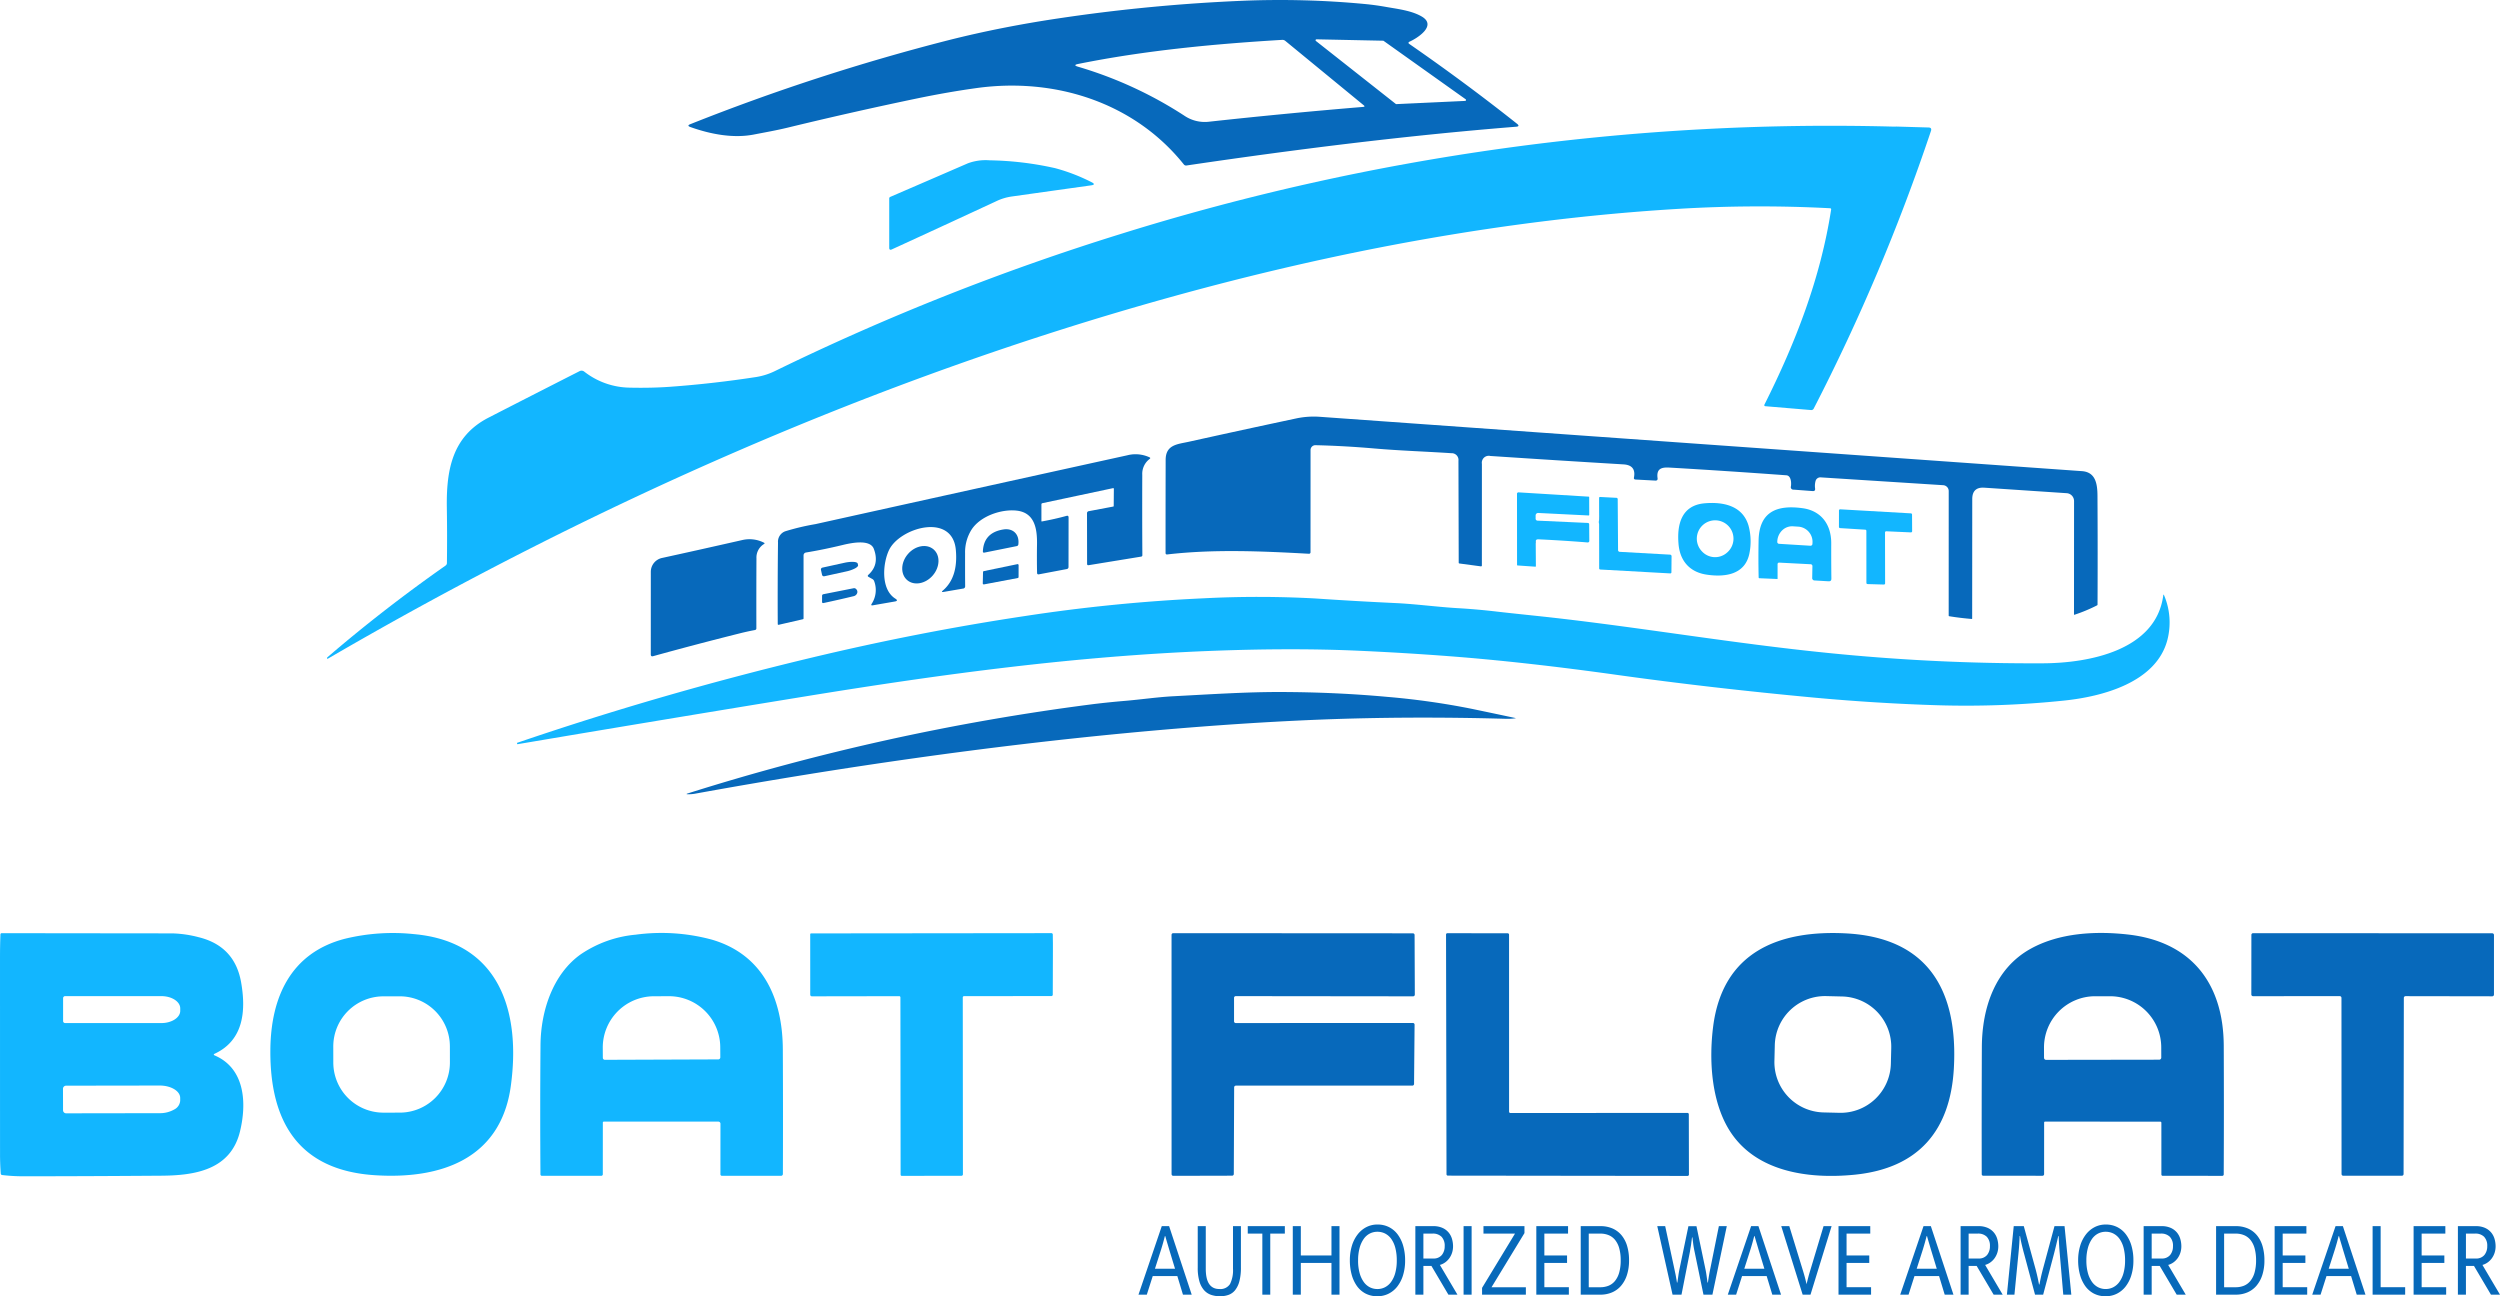 <svg xmlns="http://www.w3.org/2000/svg" width="600" height="311.104" viewBox="0 0 600 311.104"><g transform="translate(-638.493 -2619)"><g transform="translate(638.493 2619)"><path d="M492.832,93.429a.258.258,0,0,0-.042.454q13.525,9.363,25.918,19.2.8.642-.223.719c-26.254,2.095-52.675,5.4-79.082,9.3a.678.678,0,0,1-.656-.258c-11.9-14.865-30.876-20.919-49.693-18.329q-6.933.957-14.453,2.521-15.361,3.2-31.043,7.01c-2.632.635-5.328,1.11-8.037,1.634-4.909.95-10.341-.07-15.208-1.808q-.908-.328-.007-.684a506.9,506.9,0,0,1,62.157-20.207q12.505-3.149,26.316-5.2a415.5,415.5,0,0,1,44.268-4.217A216.462,216.462,0,0,1,482,84.331q2.653.244,5.293.719c2.765.489,6.075.866,8.525,2.283C499.6,89.519,494.794,92.564,492.832,93.429Zm-6.13-.23a.223.223,0,0,0-.126-.042l-15.983-.335a.223.223,0,0,0-.14.4l19.166,15.11a.224.224,0,0,0,.147.042l16.492-.768a.223.223,0,0,0,.126-.4Zm-73.307,5.537q-1.355.272-.035.663A97.039,97.039,0,0,1,439.1,111.3a8.73,8.73,0,0,0,5.488,1.32q18.475-2.025,37.195-3.575.573-.049.133-.4L463.095,93.192a1.075,1.075,0,0,0-.747-.237C446.044,93.925,429.4,95.5,413.394,98.736Z" transform="translate(-154.63 -83.386)" fill="rgba(0,101,185,0.97)"></path><path d="M571.347,126.821l1.04-.007,7.6.223q.866.021.586.845a474.5,474.5,0,0,1-28.118,66.583.652.652,0,0,1-.691.384l-10.962-.922a.24.24,0,0,1-.194-.122.256.256,0,0,1-.008-.234c7.513-14.949,13.469-30.345,16.024-46.865a.251.251,0,0,0-.237-.286,322.87,322.87,0,0,0-36.692.161c-40.951,2.479-81.826,10.117-121.555,21.149-70.27,19.5-138.676,49.749-202.292,86.783q-.209.126-.2-.119a.3.3,0,0,1,.119-.244q13.42-11.528,28.306-21.966a.747.747,0,0,0,.335-.642q.084-6.787-.021-13.19c-.14-9.014,1.222-17.176,10.027-21.687q10.062-5.167,21.834-11.151a1.033,1.033,0,0,1,1.1.1,18.114,18.114,0,0,0,10.9,3.861q5.23.119,9.817-.216,10.194-.74,20.591-2.339a16.062,16.062,0,0,0,4.573-1.473,583.168,583.168,0,0,1,82.95-32.873A571.794,571.794,0,0,1,571.347,126.821Z" transform="translate(-117.147 -96.439)" fill="rgba(4,178,255,0.94)"></path><path d="M734.76,126.89l-1.04.007Z" transform="translate(-279.52 -96.514)" fill="rgba(0,101,185,0.97)"></path><path d="M437.285,144.5q-9.636,1.348-18.943,2.66a12.7,12.7,0,0,0-3.631,1.068q-12.82,5.956-25.22,11.64-.621.286-.621-.4V147.631a.4.4,0,0,1,.237-.363q9.126-3.938,18.622-8.058a12.244,12.244,0,0,1,5.223-.726A76.9,76.9,0,0,1,428.7,140.37a44.68,44.68,0,0,1,8.707,3.352Q438.612,144.322,437.285,144.5Z" transform="translate(-175.455 -100.009)" fill="rgba(4,178,255,0.94)"></path><path d="M519.829,233.443a1.148,1.148,0,0,0-.833.329,1.163,1.163,0,0,0-.347.83l-.007,24.55a.349.349,0,0,1-.37.349c-11.367-.628-22.8-1.131-34,.161q-.419.049-.419-.37-.007-10.746.021-22.322c.007-3.666,2.835-3.75,5.523-4.343q12.889-2.856,25.779-5.6a20.253,20.253,0,0,1,5.677-.4q87.879,6.291,182.923,13.043c3.24.23,3.715,2.954,3.735,5.851q.077,12.827.014,26.17a.2.2,0,0,1-.112.189,37.717,37.717,0,0,1-5.432,2.262.073.073,0,0,1-.07-.01.088.088,0,0,1-.035-.067l.014-27.217a1.889,1.889,0,0,0-1.76-1.885l-19.753-1.32q-2.912-.2-2.919,2.73l-.021,28.655q0,.133-.126.119-2.793-.23-5.39-.656a.147.147,0,0,1-.119-.147l.007-29.891a1.414,1.414,0,0,0-1.327-1.41l-29.41-1.878a1.187,1.187,0,0,0-1.222.88,4.382,4.382,0,0,0-.112,1.774q.1.691-.594.635l-4.573-.342a.6.6,0,0,1-.628-.8c.126-.824.042-2.563-1.1-2.646q-14.642-1.068-27.943-1.843c-1.767-.1-3.3.056-2.967,2.528q.084.621-.545.587l-4.811-.258a.349.349,0,0,1-.321-.419q.607-3.023-2.5-3.212-15.326-.915-31.958-2.018a1.665,1.665,0,0,0-2.025,1.892l-.007,24.4a.2.2,0,0,1-.23.2l-5.153-.691a.177.177,0,0,1-.175-.2l-.063-24.445a1.627,1.627,0,0,0-1.711-1.822c-6.047-.4-12.4-.607-18.433-1.131Q526.651,233.6,519.829,233.443Z" transform="translate(-204.117 -126.597)" fill="rgba(0,101,185,0.97)"></path><path d="M430.966,247.676l-16.925,3.6a.273.273,0,0,0-.216.272v4.008q0,.126.126.1,3.121-.566,5.893-1.334.5-.14.5.377l-.014,11.842a.506.506,0,0,1-.461.552l-6.647,1.257q-.433.077-.44-.363-.07-3.247-.014-6.892c.049-3.631-.524-7.555-4.888-8.037-3.582-.4-8.658,1.236-10.823,4.559a10.184,10.184,0,0,0-1.55,5.677q-.014,4.043.014,7.883a.538.538,0,0,1-.5.594l-4.664.8q-.705.119-.161-.349,3.694-3.191,3.086-9.768c-.838-9.007-13.427-5.286-16.01.028-1.5,3.093-2.109,9.433,1.494,11.7q.831.524-.14.691l-5.279.915q-.552.091-.251-.377a6.059,6.059,0,0,0,.607-5.376.952.952,0,0,0-.454-.559l-.887-.5q-.391-.216-.063-.517,2.723-2.458,1.3-6.228c-.915-2.43-5.635-1.369-7.576-.9q-4.441,1.075-8.707,1.78a.691.691,0,0,0-.579.677v15.117a.208.208,0,0,1-.175.223l-5.76,1.327q-.258.063-.258-.2-.049-10.264.063-19.523A2.657,2.657,0,0,1,352.4,258a57.454,57.454,0,0,1,7.192-1.7q36.769-8.148,74.844-16.52a7.968,7.968,0,0,1,5.321.482q.356.175.035.4a4.456,4.456,0,0,0-1.76,3.826q-.042,9.957.021,19.25a.335.335,0,0,1-.307.363l-12.575,2.053q-.384.063-.384-.328l-.021-12.1a.494.494,0,0,1,.447-.538l5.83-1.1a.14.14,0,0,0,.133-.154l.035-4.078Q431.217,247.62,430.966,247.676Z" transform="translate(-163.885 -130.51)" fill="rgba(0,101,185,0.97)"></path><path d="M609.168,264.255a1.386,1.386,0,0,0-.021.691l.035,5.383q.007.14-.133.133l-4.259-.293a.123.123,0,0,1-.126-.133l-.014-16.995a.363.363,0,0,1,.44-.412l16.758,1.026a.118.118,0,0,1,.126.133l.014,4.2a.16.16,0,0,1-.188.182l-12.051-.6a.59.59,0,0,0-.44.161.6.6,0,0,0-.189.433v.7a.487.487,0,0,0,.524.552l11.961.545a.344.344,0,0,1,.37.391l.028,3.917a.37.37,0,0,1-.405.377q-5.725-.461-11.807-.754Q609.251,263.864,609.168,264.255Z" transform="translate(-240.571 -134.458)" fill="rgba(4,178,255,0.94)"></path><path d="M632.854,266.129l-.014-5.453a1.513,1.513,0,0,1-.021-.831,3.237,3.237,0,0,0,.028-1.271l-.007-4.092a.24.24,0,0,1,.286-.272l3.833.2a.331.331,0,0,1,.349.363l.084,12.191a.415.415,0,0,0,.391.412l12.023.67a.393.393,0,0,1,.426.447l-.035,3.736a.283.283,0,0,1-.342.321l-16.744-.929a.265.265,0,0,1-.251-.265Z" transform="translate(-249.057 -134.935)" fill="rgba(4,178,255,0.94)"></path><path d="M676.924,261.654a14.489,14.489,0,0,1,.209,6.808c-1.054,5.02-5.858,5.684-10.306,5-3.994-.607-6.326-3.282-6.682-7.276-.419-4.713.663-9.356,6.277-9.838C670.891,255.963,675.5,256.92,676.924,261.654Zm-5.157,6.542a4.4,4.4,0,1,0-6.054-.359,4.292,4.292,0,0,0,6.054.359Z" transform="translate(-257.293 -135.557)" fill="rgba(4,178,255,0.94)"></path><path d="M692.234,271.481v3.407a.074.074,0,0,1-.084.084l-4.259-.182a.181.181,0,0,1-.2-.2q-.1-4.413-.014-8.861c.14-6.954,4.434-8.581,10.529-7.75,4.545.614,6.919,3.959,6.906,8.414q-.014,4.315.035,8.491.014.677-.67.642l-3.324-.2a.571.571,0,0,1-.607-.649l.049-2.737a.447.447,0,0,0-.475-.51l-7.443-.384A.375.375,0,0,0,692.234,271.481Zm.356-4.95,7.527.461a.454.454,0,0,0,.482-.426l.007-.161a3.658,3.658,0,0,0-3.289-3.987l-1.4-.091a3.412,3.412,0,0,0-2.558.954,3.919,3.919,0,0,0-1.192,2.607l-.007.168A.454.454,0,0,0,692.59,266.531Z" transform="translate(-265.615 -136.014)" fill="rgba(4,178,255,0.94)"></path><path d="M726.37,264.008l.021,12.212a.286.286,0,0,1-.293.286l-3.917-.112a.286.286,0,0,1-.279-.286l-.007-12.484a.286.286,0,0,0-.265-.286l-6.047-.377a.286.286,0,0,1-.272-.286l.007-3.938a.286.286,0,0,1,.3-.286l16.974.971a.286.286,0,0,1,.265.286l.021,3.994a.286.286,0,0,1-.3.286l-5.907-.265a.286.286,0,0,0-.3.286Z" transform="translate(-273.965 -136.215)" fill="rgba(4,178,255,0.94)"></path><path d="M632.84,261.731l.028-1.271A3.239,3.239,0,0,1,632.84,261.731Z" transform="translate(-249.078 -136.821)" fill="rgba(0,101,185,0.97)"></path><path d="M632.884,268.923l-.014-5.453Z" transform="translate(-249.087 -137.73)" fill="rgba(0,101,185,0.97)"></path><path d="M421.06,270.585q.216-4.469,4.9-5.23c2.318-.377,3.9,1.131,3.617,3.547a.472.472,0,0,1-.4.447l-7.736,1.557Q421.039,270.983,421.06,270.585Z" transform="translate(-185.169 -138.281)" fill="rgba(0,101,185,0.97)"></path><path d="M334.071,269.885a3.789,3.789,0,0,0-1.8,3.414q-.042,8.295-.021,16.82a.4.4,0,0,1-.328.4q-1.8.335-3.554.775-11.067,2.772-20.884,5.5-.572.161-.573-.433l.007-19.809a3.4,3.4,0,0,1,2.674-3.324q8.944-1.955,19.327-4.315a7.649,7.649,0,0,1,5.132.635Q334.371,269.7,334.071,269.885Z" transform="translate(-150.722 -139.313)" fill="rgba(0,101,185,0.97)"></path><path d="M611.1,269.28a1.8,1.8,0,0,1-.021.691A1.387,1.387,0,0,1,611.1,269.28Z" transform="translate(-242.5 -139.483)" fill="rgba(0,101,185,0.97)"></path><ellipse cx="4.86" cy="3.938" rx="4.86" ry="3.938" transform="matrix(-0.652, 0.758, -0.758, -0.652, 227.04, 134.42)" fill="rgba(0,101,185,0.97)"></ellipse><path d="M365.4,278.437a.461.461,0,0,1,.356-.545l5.272-1.159c1.655-.363,3.08-.276,3.191.2l.084.356c.051.228-.217.517-.747.8a8.342,8.342,0,0,1-2.074.72l-5.272,1.159a.461.461,0,0,1-.552-.356Z" transform="translate(-168.369 -141.665)" fill="rgba(0,101,185,0.97)"></path><path d="M421.288,278.967l8.044-1.669a.244.244,0,0,1,.293.237l-.007,2.856a.244.244,0,0,1-.2.237l-8.1,1.529a.244.244,0,0,1-.293-.244l.063-2.709A.244.244,0,0,1,421.288,278.967Z" transform="translate(-185.16 -141.901)" fill="rgba(0,101,185,0.97)"></path><path d="M365.78,288.812l.007-1.4a.381.381,0,0,1,.335-.412l7.241-1.431a.632.632,0,0,1,.6.209.891.891,0,0,1,.272.873,1.145,1.145,0,0,1-.81.81q-3.449.838-7.262,1.655Q365.78,289.2,365.78,288.812Z" transform="translate(-168.488 -144.394)" fill="rgba(0,101,185,0.97)"></path><path d="M656.237,287.964a16.7,16.7,0,0,1,.789,10.634c-2.653,10.292-15.689,13.657-24.8,14.6a226.533,226.533,0,0,1-30.506,1.117c-9.363-.286-19.795-.922-29.654-1.843q-24.613-2.29-47.173-5.439-22.315-3.121-40.239-4.483-10.732-.817-21.785-1.313-16-.719-35.638.049c-31.979,1.257-63.19,5.383-96.782,10.857q-34.618,5.642-69.348,11.521a.108.108,0,0,1-.14-.091l-.042-.175a.039.039,0,0,1,.028-.056q34.395-11.751,70.382-20.374,25.96-6.221,51.348-10.034a405.681,405.681,0,0,1,43.025-4.28,253.7,253.7,0,0,1,26.77.035q9.524.649,19.3,1.11c4.909.23,9.985.929,14.935,1.222q4.608.265,9.259.81c4.587.531,9.342.992,14.021,1.522,21.729,2.479,43.262,6.172,65.145,8.372a488.071,488.071,0,0,0,52.277,2.528c10.627-.084,26.84-3,28.614-16.262Q656.076,287.552,656.237,287.964Z" transform="translate(-136.843 -145.061)" fill="rgba(4,178,255,0.94)"></path><path d="M319.533,345.573a557.869,557.869,0,0,1,96.482-21.317q3.854-.5,8.588-.9c3.882-.335,7.688-.9,11.542-1.1,8.651-.454,17.477-1.033,25.618-1.012q13.238.035,25.674,1.173a180.947,180.947,0,0,1,20.179,2.856q5.188,1.082,10.467,2.206.244.049-.007.084a14.066,14.066,0,0,1-2.262.112q-23.125-.649-44.449.189-21.7.866-46.844,3.261-48.869,4.657-103.234,14.516a8.972,8.972,0,0,1-1.718.147Q318.884,345.783,319.533,345.573Z" transform="translate(-154.436 -155.163)" fill="rgba(0,101,185,0.97)"></path><path d="M134.784,433.5c7.22,3.121,7.7,11.381,6.033,18.224-2.234,9.2-10.753,10.564-18.831,10.62q-19.2.14-33.117.14a43.267,43.267,0,0,1-5.09-.293.391.391,0,0,1-.384-.4q-.168-2.36-.168-4.629-.007-23.614-.007-47.291,0-2.723.1-5.39a.316.316,0,0,1,.356-.342q20.472.028,40.937.049a27.458,27.458,0,0,1,6.193.894q8.735,2.109,10.278,10.83c1.208,6.857.607,13.9-6.305,17.142Q134.275,433.274,134.784,433.5Zm-36.42-13.769v5.5a.482.482,0,0,0,.482.482h23.1c2.5,0,4.532-1.319,4.532-2.947v-.573c0-1.627-2.029-2.947-4.532-2.947h-23.1A.482.482,0,0,0,98.365,419.729Zm-.028,21.757.014,5.153a.74.74,0,0,0,.74.733l22.455-.035a6.874,6.874,0,0,0,3.486-.882,2.578,2.578,0,0,0,1.436-2.114v-.67c-.008-1.645-2.217-2.973-4.937-2.968l-22.455.035a.74.74,0,0,0-.74.747Z" transform="translate(-83.22 -180.176)" fill="rgba(4,178,255,0.94)"></path><path d="M419.957,406.637V408.6l-.035,10.25a.346.346,0,0,1-.391.384l-20.842.014a.324.324,0,0,0-.363.37l.035,42.4a.353.353,0,0,1-.349.349l-14.335.014a.272.272,0,0,1-.272-.272l-.049-42.529a.284.284,0,0,0-.321-.321l-20.919.035a.391.391,0,0,1-.4-.391l-.007-14.5a.213.213,0,0,1,.216-.209l57.618-.063a.34.34,0,0,1,.384.377Z" transform="translate(-167.259 -180.176)" fill="rgba(4,178,255,0.94)"></path><path d="M500.936,441.146l-.084,20.786a.412.412,0,0,1-.412.412l-14.111.035a.412.412,0,0,1-.412-.412l-.007-57.416a.412.412,0,0,1,.412-.412l57.506.035a.412.412,0,0,1,.412.412l.056,14.3a.412.412,0,0,1-.412.412l-42.564-.049a.412.412,0,0,0-.412.412V425.3a.412.412,0,0,0,.412.412l42.5-.021a.412.412,0,0,1,.419.419l-.126,14.209a.412.412,0,0,1-.412.412H501.348A.412.412,0,0,0,500.936,441.146Z" transform="translate(-204.739 -180.179)" fill="rgba(0,101,185,0.97)"></path><path d="M595.719,447.308l42.48-.028a.328.328,0,0,1,.328.328l.028,14.467a.328.328,0,0,1-.328.328l-57.527-.07a.328.328,0,0,1-.328-.328l-.112-57.527a.328.328,0,0,1,.328-.328l14.467.021a.328.328,0,0,1,.328.328l.007,42.48A.328.328,0,0,0,595.719,447.308Z" transform="translate(-233.211 -180.182)" fill="rgba(0,101,185,0.97)"></path><path d="M671.889,426.49c2.3-17.861,15.752-23.181,31.972-22.309,19.767,1.068,26.826,13.909,25.793,32.356-.838,14.991-8.511,24.019-23.8,25.555-11.221,1.124-23.984-.712-30.164-10.809C671.477,444.385,670.841,434.673,671.889,426.49Zm42.739,5.195a12.072,12.072,0,0,0-11.774-12.364l-3.811-.093A12.072,12.072,0,0,0,686.679,431l-.092,3.783a12.072,12.072,0,0,0,11.774,12.364l3.811.093a12.072,12.072,0,0,0,12.364-11.774Z" transform="translate(-260.728 -180.165)" fill="rgba(0,101,185,0.97)"></path><path d="M807.5,449.607a.255.255,0,0,0-.258-.251l-27.622-.014a.228.228,0,0,0-.258.258l-.007,12.359a.391.391,0,0,1-.391.384l-14.153-.014a.373.373,0,0,1-.426-.419q-.035-14.886.028-30.408c.035-9.629,3.261-18.957,11.7-23.635,6.885-3.826,15.606-4.315,23.475-3.414,14.956,1.718,22.818,11.591,22.881,26.665q.07,15.536-.007,30.841a.352.352,0,0,1-.4.4l-14.244-.007a.311.311,0,0,1-.314-.307Zm-27.657-15.082,27.133-.042a.5.5,0,0,0,.5-.51l-.007-2.381a12.286,12.286,0,0,0-12.226-12.338h-3.729a12.286,12.286,0,0,0-12.184,12.394l.007,2.38A.5.5,0,0,0,779.844,434.525Z" transform="translate(-288.77 -180.157)" fill="rgba(0,101,185,0.97)"></path><path d="M857.06,418.852l.014-14.3a.412.412,0,0,1,.412-.412l57.395.028a.412.412,0,0,1,.412.412v14.3a.412.412,0,0,1-.412.412l-20.807-.035a.412.412,0,0,0-.412.412l-.063,42.278a.412.412,0,0,1-.412.412H879.124a.412.412,0,0,1-.412-.412l-.021-42.285a.412.412,0,0,0-.412-.412l-20.807.014a.412.412,0,0,1-.412-.412Z" transform="translate(-316.74 -180.179)" fill="rgba(0,101,185,0.97)"></path><path d="M176.149,432.112c.112-12.533,4.846-23.223,17.819-26.617a48.61,48.61,0,0,1,16.73-1.124c20.535,1.878,25.611,18.692,23.153,36.483-2.43,17.588-16.967,22.413-32.705,21.366C182.831,461,176,449.268,176.149,432.112Zm43.085-.807a12.037,12.037,0,0,0-12.059-12.016l-3.91.007a12.038,12.038,0,0,0-12.017,12.059l.007,3.84a12.038,12.038,0,0,0,12.059,12.016l3.91-.007a12.038,12.038,0,0,0,12.017-12.059Z" transform="translate(-111.262 -180.174)" fill="rgba(4,178,255,0.94)"></path><path d="M311.58,449.363h-27.42a.223.223,0,0,0-.223.223l-.007,12.352a.373.373,0,0,1-.426.426H269.365a.352.352,0,0,1-.4-.4q-.112-15.836.014-30.981c.063-8.33,3.058-17.114,9.677-21.792a27.954,27.954,0,0,1,13.183-4.7,46.3,46.3,0,0,1,18.245,1.187c12.345,3.589,16.988,14.216,17.051,26.288q.077,15.033.014,29.968a.436.436,0,0,1-.433.433H312.579a.37.37,0,0,1-.419-.419l.007-12A.518.518,0,0,0,311.58,449.363Zm-27.154-14.837,27.217-.1a.489.489,0,0,0,.489-.489l-.014-2.353a12.3,12.3,0,0,0-12.276-12.324l-3.728.014a12.3,12.3,0,0,0-12.191,12.409l.014,2.352A.489.489,0,0,0,284.426,434.525Z" transform="translate(-139.257 -180.171)" fill="rgba(4,178,255,0.94)"></path><path d="M445.13,407.72v0Z" transform="translate(-192.433 -181.26)" fill="rgba(0,101,185,0.97)"></path></g><path d="M5.682-30.326h1.76l5.425,16.445h-2.1l-1.35-4.461H3.512L2.089-13.882h-2ZM4.042-20.1H8.865L7.442-24.78q-.193-.675-.458-1.555t-.458-1.6h-.1q-.193.772-.434,1.628t-.458,1.555ZM19.667-13.5a6.57,6.57,0,0,1-2.158-.338,3.978,3.978,0,0,1-1.688-1.133,5.519,5.519,0,0,1-1.109-2.11,11.543,11.543,0,0,1-.4-3.291v-9.958h1.929v10.248q0,4.847,3.255,4.847a2.729,2.729,0,0,0,2.568-1.206,7.336,7.336,0,0,0,.711-3.641V-30.326h1.9v9.91a12.777,12.777,0,0,1-.362,3.3,5.8,5.8,0,0,1-1.013,2.134,3.569,3.569,0,0,1-1.579,1.145A6,6,0,0,1,19.667-13.5ZM29.818-28.542h-3.5v-1.784h8.9v1.784h-3.5v14.66h-1.9ZM46.407-21.5H39.053v7.619H37.124V-30.326h1.929v7.041h7.354v-7.041h1.929v16.445H46.407Zm6.39-.579a11.036,11.036,0,0,0,.362,2.99,6.813,6.813,0,0,0,.977,2.134,4.108,4.108,0,0,0,1.459,1.29,3.948,3.948,0,0,0,1.833.434,3.948,3.948,0,0,0,1.833-.434,4.211,4.211,0,0,0,1.471-1.29,6.636,6.636,0,0,0,.989-2.146,11.17,11.17,0,0,0,.362-3,11.707,11.707,0,0,0-.338-2.954,6.592,6.592,0,0,0-.952-2.158A4.149,4.149,0,0,0,59.32-28.53a4.033,4.033,0,0,0-1.893-.446,3.948,3.948,0,0,0-1.833.434,4.069,4.069,0,0,0-1.459,1.3,6.96,6.96,0,0,0-.977,2.158A11.17,11.17,0,0,0,52.8-22.08Zm-1.977,0a11.918,11.918,0,0,1,.494-3.544A8.369,8.369,0,0,1,52.7-28.349,6.3,6.3,0,0,1,54.8-30.1a5.752,5.752,0,0,1,2.652-.615,6.017,6.017,0,0,1,2.773.627,5.958,5.958,0,0,1,2.086,1.772,8.424,8.424,0,0,1,1.314,2.725,12.478,12.478,0,0,1,.458,3.484,11.828,11.828,0,0,1-.506,3.593,8.39,8.39,0,0,1-1.386,2.7,6.127,6.127,0,0,1-2.1,1.712,5.869,5.869,0,0,1-2.64.6,5.994,5.994,0,0,1-2.966-.7,5.966,5.966,0,0,1-2.062-1.893,8.724,8.724,0,0,1-1.206-2.737A12.993,12.993,0,0,1,50.82-22.08Zm25.824,8.2h-2.17l-4.075-6.9H68.47v6.9H66.541V-30.326h4.268a5.278,5.278,0,0,1,2.267.434,4.113,4.113,0,0,1,1.471,1.121,4.267,4.267,0,0,1,.8,1.555,6.376,6.376,0,0,1,.241,1.712,5,5,0,0,1-.253,1.616,4.71,4.71,0,0,1-.687,1.326,4.32,4.32,0,0,1-1.013.977,3.922,3.922,0,0,1-1.206.567ZM73.582-25.5a3.1,3.1,0,0,0-.76-2.279,2.919,2.919,0,0,0-2.158-.76H68.47v5.98h2.339a2.508,2.508,0,0,0,2.1-.856A3.264,3.264,0,0,0,73.582-25.5Zm4.533-4.822h1.929v16.445H78.115Zm4.774,0h9.838v1.664l-7.909,13h8.246v1.784H82.552v-1.64L90.46-28.542H82.889Zm20.3,1.784H97.5v5.256h5.449V-21.5H97.5v5.835h5.883v1.784H95.572V-30.326h7.619Zm7.74,12.876a5.217,5.217,0,0,0,1.977-.362,3.886,3.886,0,0,0,1.543-1.145,5.572,5.572,0,0,0,1.013-2.013,10.508,10.508,0,0,0,.362-2.942,10.51,10.51,0,0,0-.35-2.881,5.554,5.554,0,0,0-.989-2,3.88,3.88,0,0,0-1.543-1.157,5.224,5.224,0,0,0-2.013-.374h-2.773v12.876Zm-4.7,1.784V-30.326h4.726a7.131,7.131,0,0,1,2.918.567,5.839,5.839,0,0,1,2.158,1.628,7.277,7.277,0,0,1,1.338,2.58,11.847,11.847,0,0,1,.458,3.424,11.248,11.248,0,0,1-.506,3.532,7.509,7.509,0,0,1-1.411,2.58,5.9,5.9,0,0,1-2.17,1.591,7,7,0,0,1-2.785.543Zm27.343-10.248q-.121-.555-.2-1t-.133-.856q-.048-.41-.1-.808t-.1-.832h-.1q-.048.41-.1.784t-.1.772q-.048.4-.133.844T132.44-24.2l-2.025,10.32h-2.146L124.6-30.326h1.9l2.218,10.32q.121.6.217,1.037t.157.8q.06.362.121.687t.109.687h.1q.121-.772.241-1.64t.313-1.784l2.1-10.1h1.929l2.146,10.272q.145.651.277,1.579t.229,1.676h.1q.121-.844.277-1.772t.277-1.459l2.074-10.3h1.9l-3.448,16.445h-2.146Zm13.551-6.2h1.76l5.425,16.445h-2.1l-1.35-4.461h-5.907l-1.423,4.461h-2ZM145.484-20.1h4.822l-1.423-4.678q-.193-.675-.458-1.555t-.458-1.6h-.1q-.193.772-.434,1.628t-.458,1.555Zm15.89,6.221h-1.881l-5.136-16.445h1.929l3.255,10.609q.265.844.482,1.664t.41,1.664q.193-.844.422-1.712t.494-1.712l3.159-10.513h1.929Zm14.347-14.66h-5.69v5.256h5.449V-21.5h-5.449v5.835h5.883v1.784H168.1V-30.326h7.619ZM188.5-30.326h1.76l5.425,16.445h-2.1l-1.35-4.461H186.33l-1.423,4.461h-2ZM186.861-20.1h4.822l-1.423-4.678q-.193-.675-.458-1.555t-.458-1.6h-.1q-.193.772-.434,1.628t-.458,1.555Zm20.64,6.221h-2.17l-4.075-6.9h-1.929v6.9H197.4V-30.326h4.268a5.278,5.278,0,0,1,2.267.434,4.114,4.114,0,0,1,1.471,1.121,4.267,4.267,0,0,1,.8,1.555,6.376,6.376,0,0,1,.241,1.712,5,5,0,0,1-.253,1.616,4.71,4.71,0,0,1-.687,1.326,4.32,4.32,0,0,1-1.013.977,3.922,3.922,0,0,1-1.206.567ZM204.439-25.5a3.1,3.1,0,0,0-.76-2.279,2.919,2.919,0,0,0-2.158-.76h-2.194v5.98h2.339a2.508,2.508,0,0,0,2.1-.856A3.264,3.264,0,0,0,204.439-25.5ZM223.97-13.882h-1.929l-.844-9.862q-.1-1.109-.157-2.1t-.108-2.1h-.1q-.217.964-.506,2.182t-.555,2.23l-2.556,9.645h-1.953l-2.58-9.645q-.265-.94-.555-2.146t-.458-2.267h-.1q-.024.772-.084,1.784t-.2,2.411l-.964,9.862h-1.808l1.64-16.445h2.411l2.893,10.561.181.723q.108.434.217.916t.2.964l.169.844h.1q.072-.386.169-.856t.2-.952q.108-.482.217-.916l.181-.723,2.845-10.561h2.411Zm3.617-8.2a11.036,11.036,0,0,0,.362,2.99,6.813,6.813,0,0,0,.977,2.134,4.108,4.108,0,0,0,1.459,1.29,3.948,3.948,0,0,0,1.833.434,3.948,3.948,0,0,0,1.833-.434,4.211,4.211,0,0,0,1.471-1.29,6.636,6.636,0,0,0,.989-2.146,11.17,11.17,0,0,0,.362-3,11.707,11.707,0,0,0-.338-2.954,6.592,6.592,0,0,0-.952-2.158,4.149,4.149,0,0,0-1.471-1.314,4.033,4.033,0,0,0-1.893-.446,3.948,3.948,0,0,0-1.833.434,4.069,4.069,0,0,0-1.459,1.3,6.96,6.96,0,0,0-.977,2.158A11.17,11.17,0,0,0,227.586-22.08Zm-1.977,0a11.918,11.918,0,0,1,.494-3.544,8.369,8.369,0,0,1,1.386-2.725,6.3,6.3,0,0,1,2.1-1.748,5.752,5.752,0,0,1,2.652-.615,6.017,6.017,0,0,1,2.773.627,5.959,5.959,0,0,1,2.086,1.772,8.424,8.424,0,0,1,1.314,2.725,12.478,12.478,0,0,1,.458,3.484,11.828,11.828,0,0,1-.506,3.593,8.39,8.39,0,0,1-1.386,2.7,6.126,6.126,0,0,1-2.1,1.712,5.869,5.869,0,0,1-2.64.6,5.994,5.994,0,0,1-2.966-.7,5.965,5.965,0,0,1-2.062-1.893,8.723,8.723,0,0,1-1.206-2.737A12.992,12.992,0,0,1,225.609-22.08Zm25.824,8.2h-2.17l-4.075-6.9h-1.929v6.9H241.33V-30.326H245.6a5.278,5.278,0,0,1,2.267.434,4.114,4.114,0,0,1,1.471,1.121,4.267,4.267,0,0,1,.8,1.555,6.376,6.376,0,0,1,.241,1.712,5,5,0,0,1-.253,1.616,4.71,4.71,0,0,1-.687,1.326,4.32,4.32,0,0,1-1.013.977,3.922,3.922,0,0,1-1.206.567ZM248.371-25.5a3.1,3.1,0,0,0-.76-2.279,2.919,2.919,0,0,0-2.158-.76h-2.194v5.98H245.6a2.508,2.508,0,0,0,2.1-.856A3.264,3.264,0,0,0,248.371-25.5Zm15.046,9.838a5.217,5.217,0,0,0,1.977-.362,3.887,3.887,0,0,0,1.543-1.145,5.572,5.572,0,0,0,1.013-2.013,10.508,10.508,0,0,0,.362-2.942,10.51,10.51,0,0,0-.35-2.881,5.554,5.554,0,0,0-.989-2,3.88,3.88,0,0,0-1.543-1.157,5.224,5.224,0,0,0-2.013-.374h-2.773v12.876Zm-4.7,1.784V-30.326h4.726a7.131,7.131,0,0,1,2.918.567,5.839,5.839,0,0,1,2.158,1.628,7.278,7.278,0,0,1,1.338,2.58,11.846,11.846,0,0,1,.458,3.424,11.248,11.248,0,0,1-.506,3.532,7.509,7.509,0,0,1-1.411,2.58,5.9,5.9,0,0,1-2.17,1.591,7,7,0,0,1-2.785.543Zm21.677-14.66H274.7v5.256h5.449V-21.5H274.7v5.835h5.883v1.784h-7.812V-30.326h7.619Zm6.993-1.784h1.76l5.425,16.445h-2.1l-1.35-4.461h-5.908l-1.423,4.461h-2ZM285.745-20.1h4.822l-1.423-4.678q-.193-.675-.458-1.555t-.458-1.6h-.1q-.193.772-.434,1.628t-.458,1.555Zm10.537-10.224h1.929v14.66h5.883v1.784h-7.812Zm17.457,1.784h-5.69v5.256H313.5V-21.5h-5.449v5.835h5.883v1.784H306.12V-30.326h7.619Zm13.117,14.66h-2.17l-4.075-6.9h-1.929v6.9h-1.929V-30.326h4.268a5.278,5.278,0,0,1,2.267.434,4.113,4.113,0,0,1,1.471,1.121,4.267,4.267,0,0,1,.8,1.555A6.377,6.377,0,0,1,325.8-25.5a5,5,0,0,1-.253,1.616,4.71,4.71,0,0,1-.687,1.326,4.319,4.319,0,0,1-1.013.977,3.921,3.921,0,0,1-1.206.567ZM323.794-25.5a3.1,3.1,0,0,0-.76-2.279,2.919,2.919,0,0,0-2.158-.76h-2.194v5.98h2.339a2.508,2.508,0,0,0,2.1-.856A3.264,3.264,0,0,0,323.794-25.5Z" transform="translate(911.637 2943.6)" fill="#0769ba"></path></g></svg>